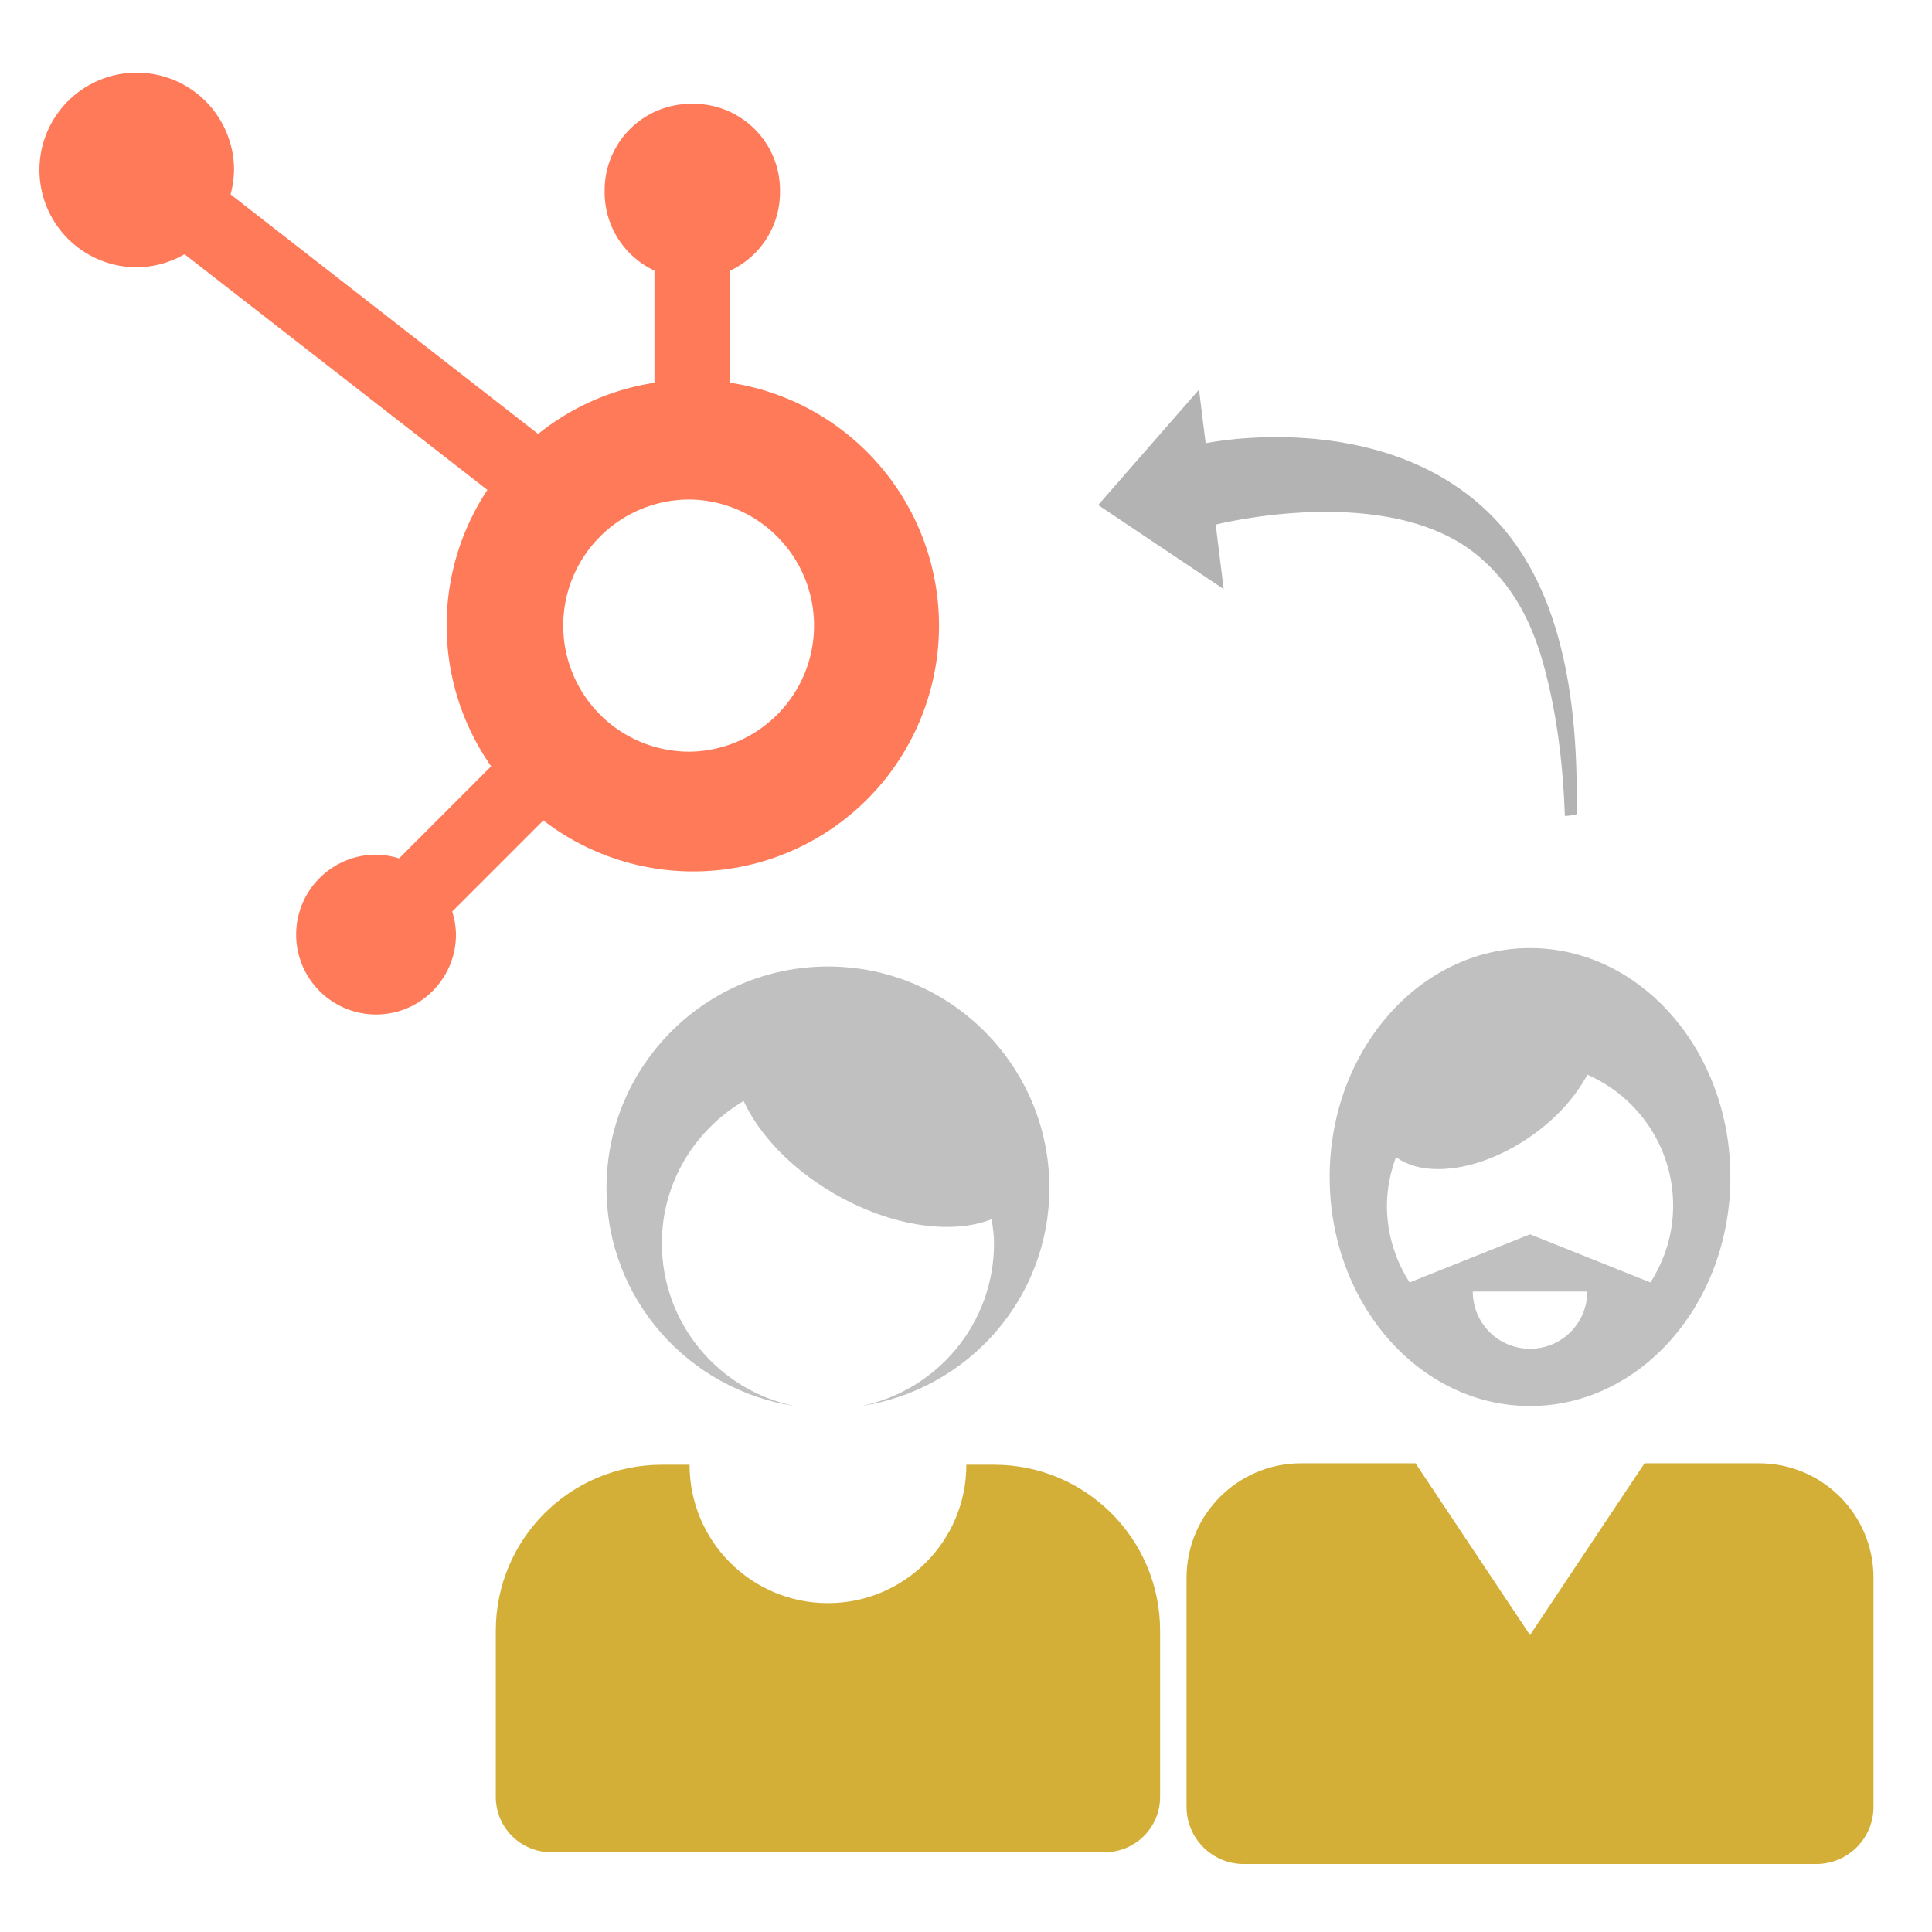 <?xml version="1.0" encoding="UTF-8" standalone="no"?>
<svg
   width="200"
   height="200"
   viewBox="0 0 52.917 52.917"
   version="1.1"
   id="svg8"
   inkscape:version="1.2.2 (b0a8486541, 2022-12-01)"
   sodipodi:docname="icons-hubspot-user.svg"
   xmlns:inkscape="http://www.inkscape.org/namespaces/inkscape"
   xmlns:sodipodi="http://sodipodi.sourceforge.net/DTD/sodipodi-0.dtd"
   xmlns="http://www.w3.org/2000/svg"
   xmlns:svg="http://www.w3.org/2000/svg"
   xmlns:rdf="http://www.w3.org/1999/02/22-rdf-syntax-ns#"
   xmlns:cc="http://creativecommons.org/ns#"
   xmlns:dc="http://purl.org/dc/elements/1.1/">
  <defs
     id="defs2" />
  <sodipodi:namedview
     id="base"
     pagecolor="#ffffff"
     bordercolor="#666666"
     borderopacity="1.0"
     inkscape:pageopacity="0.0"
     inkscape:pageshadow="2"
     inkscape:zoom="3.959798"
     inkscape:cx="107.07617"
     inkscape:cy="117.17769"
     inkscape:document-units="mm"
     inkscape:current-layer="layer1"
     inkscape:document-rotation="0"
     showgrid="false"
     units="px"
     inkscape:window-width="1920"
     inkscape:window-height="1043"
     inkscape:window-x="0"
     inkscape:window-y="0"
     inkscape:window-maximized="1"
     inkscape:showpageshadow="2"
     inkscape:pagecheckerboard="0"
     inkscape:deskcolor="#d1d1d1" />
  <g
     inkscape:label="Calque 1"
     inkscape:groupmode="layer"
     id="layer1">
    <path
       d="M 20,10.484 V 7.412 a 2.366,2.366 0 0 0 1.364,-2.132 v -0.07 c 0,-1.307 -1.059,-2.366 -2.366,-2.366 h -0.071 c -1.307,0 -2.366,1.059 -2.366,2.366 v 0.07 a 2.366,2.366 0 0 0 1.364,2.132 V 10.484 A 6.699,6.699 0 0 0 14.74,11.886 L 6.315,5.324 c 0.06,-0.217 0.091,-0.44 0.095,-0.664 A 2.665,2.665 0 1 0 3.742,7.32 2.636,2.636 0 0 0 5.054,6.963 l 8.296,6.456 c -1.525,2.304 -1.484,5.307 0.103,7.569 l -2.523,2.524 c -0.204,-0.065 -0.416,-0.1 -0.631,-0.103 -1.208,0.001 -2.187,0.981 -2.187,2.189 3.179e-4,1.208 0.98,2.188 2.188,2.188 1.208,3.17e-4 2.188,-0.979 2.189,-2.187 a 2.16,2.16 0 0 0 -0.103,-0.631 l 2.496,-2.497 c 2.23,1.717 5.294,1.865 7.679,0.371 2.385,-1.494 3.589,-4.315 3.018,-7.071 -0.572,-2.756 -2.798,-4.866 -5.581,-5.288 m -1.035,10.104 a 3.453,3.453 0 1 1 0,-6.904 c 1.858,0.065 3.332,1.59 3.333,3.45 0.001,1.859 -1.471,3.386 -3.329,3.453"
       fill="#ff7a59"
       id="path861"
       style="stroke-width:0.104" />
    <g
       id="g1197"
       transform="matrix(0.049,0,0,0.049,29.363,25.967)">
      <g
         id="g1139">
        <g
           id="g1137">
          <path
             d="M 256,256 C 317.875,256 368,198.687 368,128 368,57.313 317.875,0 256,0 194.156,0 144,57.313 144,128 c 0,70.687 50.156,128 112,128 z m 0,-32 c -17.688,0 -32,-14.328 -32,-32 h 64 c 0,17.672 -14.312,32 -32,32 z M 181.063,116.813 c 16.344,12.188 48.063,7.719 76,-12.031 14.063,-9.906 24.531,-21.969 31,-34.016 C 316.25,83.125 336,111.219 336,144 c 0,15.844 -4.75,30.5 -12.688,42.922 L 256,160 188.687,186.922 C 180.75,174.5 176,159.844 176,144 c 0,-9.594 2,-18.672 5.063,-27.187 z"
             id="path1133"
             style="fill:#c0c0c0;fill-opacity:1" />
          <path
             d="m 384,288 h -64 l -64,96 -64,-96 h -64 c -35.313,0 -64,28.656 -64,64 v 64 64 c 0,17.688 14.344,32 32,32 h 320 c 17.688,0 32,-14.312 32,-32 v -64 -64 c 0,-35.344 -28.625,-64 -64,-64 z"
             id="path1135"
             style="fill:#d4af37;fill-opacity:1" />
        </g>
      </g>
      <g
         id="g1141" />
      <g
         id="g1143" />
      <g
         id="g1145" />
      <g
         id="g1147" />
      <g
         id="g1149" />
      <g
         id="g1151" />
      <g
         id="g1153" />
      <g
         id="g1155" />
      <g
         id="g1157" />
      <g
         id="g1159" />
      <g
         id="g1161" />
      <g
         id="g1163" />
      <g
         id="g1165" />
      <g
         id="g1167" />
      <g
         id="g1169" />
    </g>
    <g
       id="g1263"
       transform="matrix(0.05,0,0,0.05,10.547,26.472)">
      <g
         id="g1205">
        <g
           id="g1203">
          <path
             d="m 224.274,240.756 c -41.43,-8.485 -72.646,-45.149 -72.646,-89.127 0,-33.302 18.094,-62.1 44.778,-77.959 8.499,18.316 25.856,37.031 49.753,50.848 31.332,18.078 64.558,22.535 86.119,13.903 0.653,4.354 1.307,8.679 1.307,13.208 0,43.978 -31.162,80.643 -72.619,89.127 58.222,-8.9 102.941,-58.74 102.941,-119.452 C 363.908,54.315 309.598,0 242.606,0 175.645,0 121.304,54.315 121.304,121.304 c 0,60.712 44.776,110.551 102.97,119.452 z"
             id="path1199"
             style="fill:#c0c0c0;fill-opacity:1" />
          <path
             d="m 333.586,272.93 h -15.163 c 0,41.878 -33.943,75.817 -75.816,75.817 -41.875,0 -75.812,-33.939 -75.812,-75.817 h -15.166 c -50.227,0 -90.978,40.726 -90.978,90.976 v 90.98 c 0,16.764 13.565,30.326 30.327,30.326 h 303.258 c 16.759,0 30.326,-13.562 30.326,-30.326 v -90.98 c 0,-50.25 -40.693,-90.976 -90.976,-90.976 z"
             id="path1201"
             style="fill:#d4af37;fill-opacity:1" />
        </g>
      </g>
      <g
         id="g1207" />
      <g
         id="g1209" />
      <g
         id="g1211" />
      <g
         id="g1213" />
      <g
         id="g1215" />
      <g
         id="g1217" />
      <g
         id="g1219" />
      <g
         id="g1221" />
      <g
         id="g1223" />
      <g
         id="g1225" />
      <g
         id="g1227" />
      <g
         id="g1229" />
      <g
         id="g1231" />
      <g
         id="g1233" />
      <g
         id="g1235" />
    </g>
    <path
       style="clip-rule:evenodd;display:inline;fill:#b3b3b3;fill-opacity:1;fill-rule:evenodd;stroke-width:0.05"
       id="path5-3"
       d="M 42.861,22.35 C 42.808,20.803 42.612,19.4 42.262,18.152 41.923,16.939 41.374,15.987 40.527,15.26 38.075,13.153 33.298,14.368 33.298,14.368 L 33.516,16.135 30.079,13.833 32.841,10.671 l 0.181,1.469 c 0,0 4.73,-0.997 7.726,1.877 1.775,1.703 2.512,4.521 2.432,8.284 -0.013,0.013 -0.223,0.049 -0.32,0.048 z" />
  </g>
</svg>
